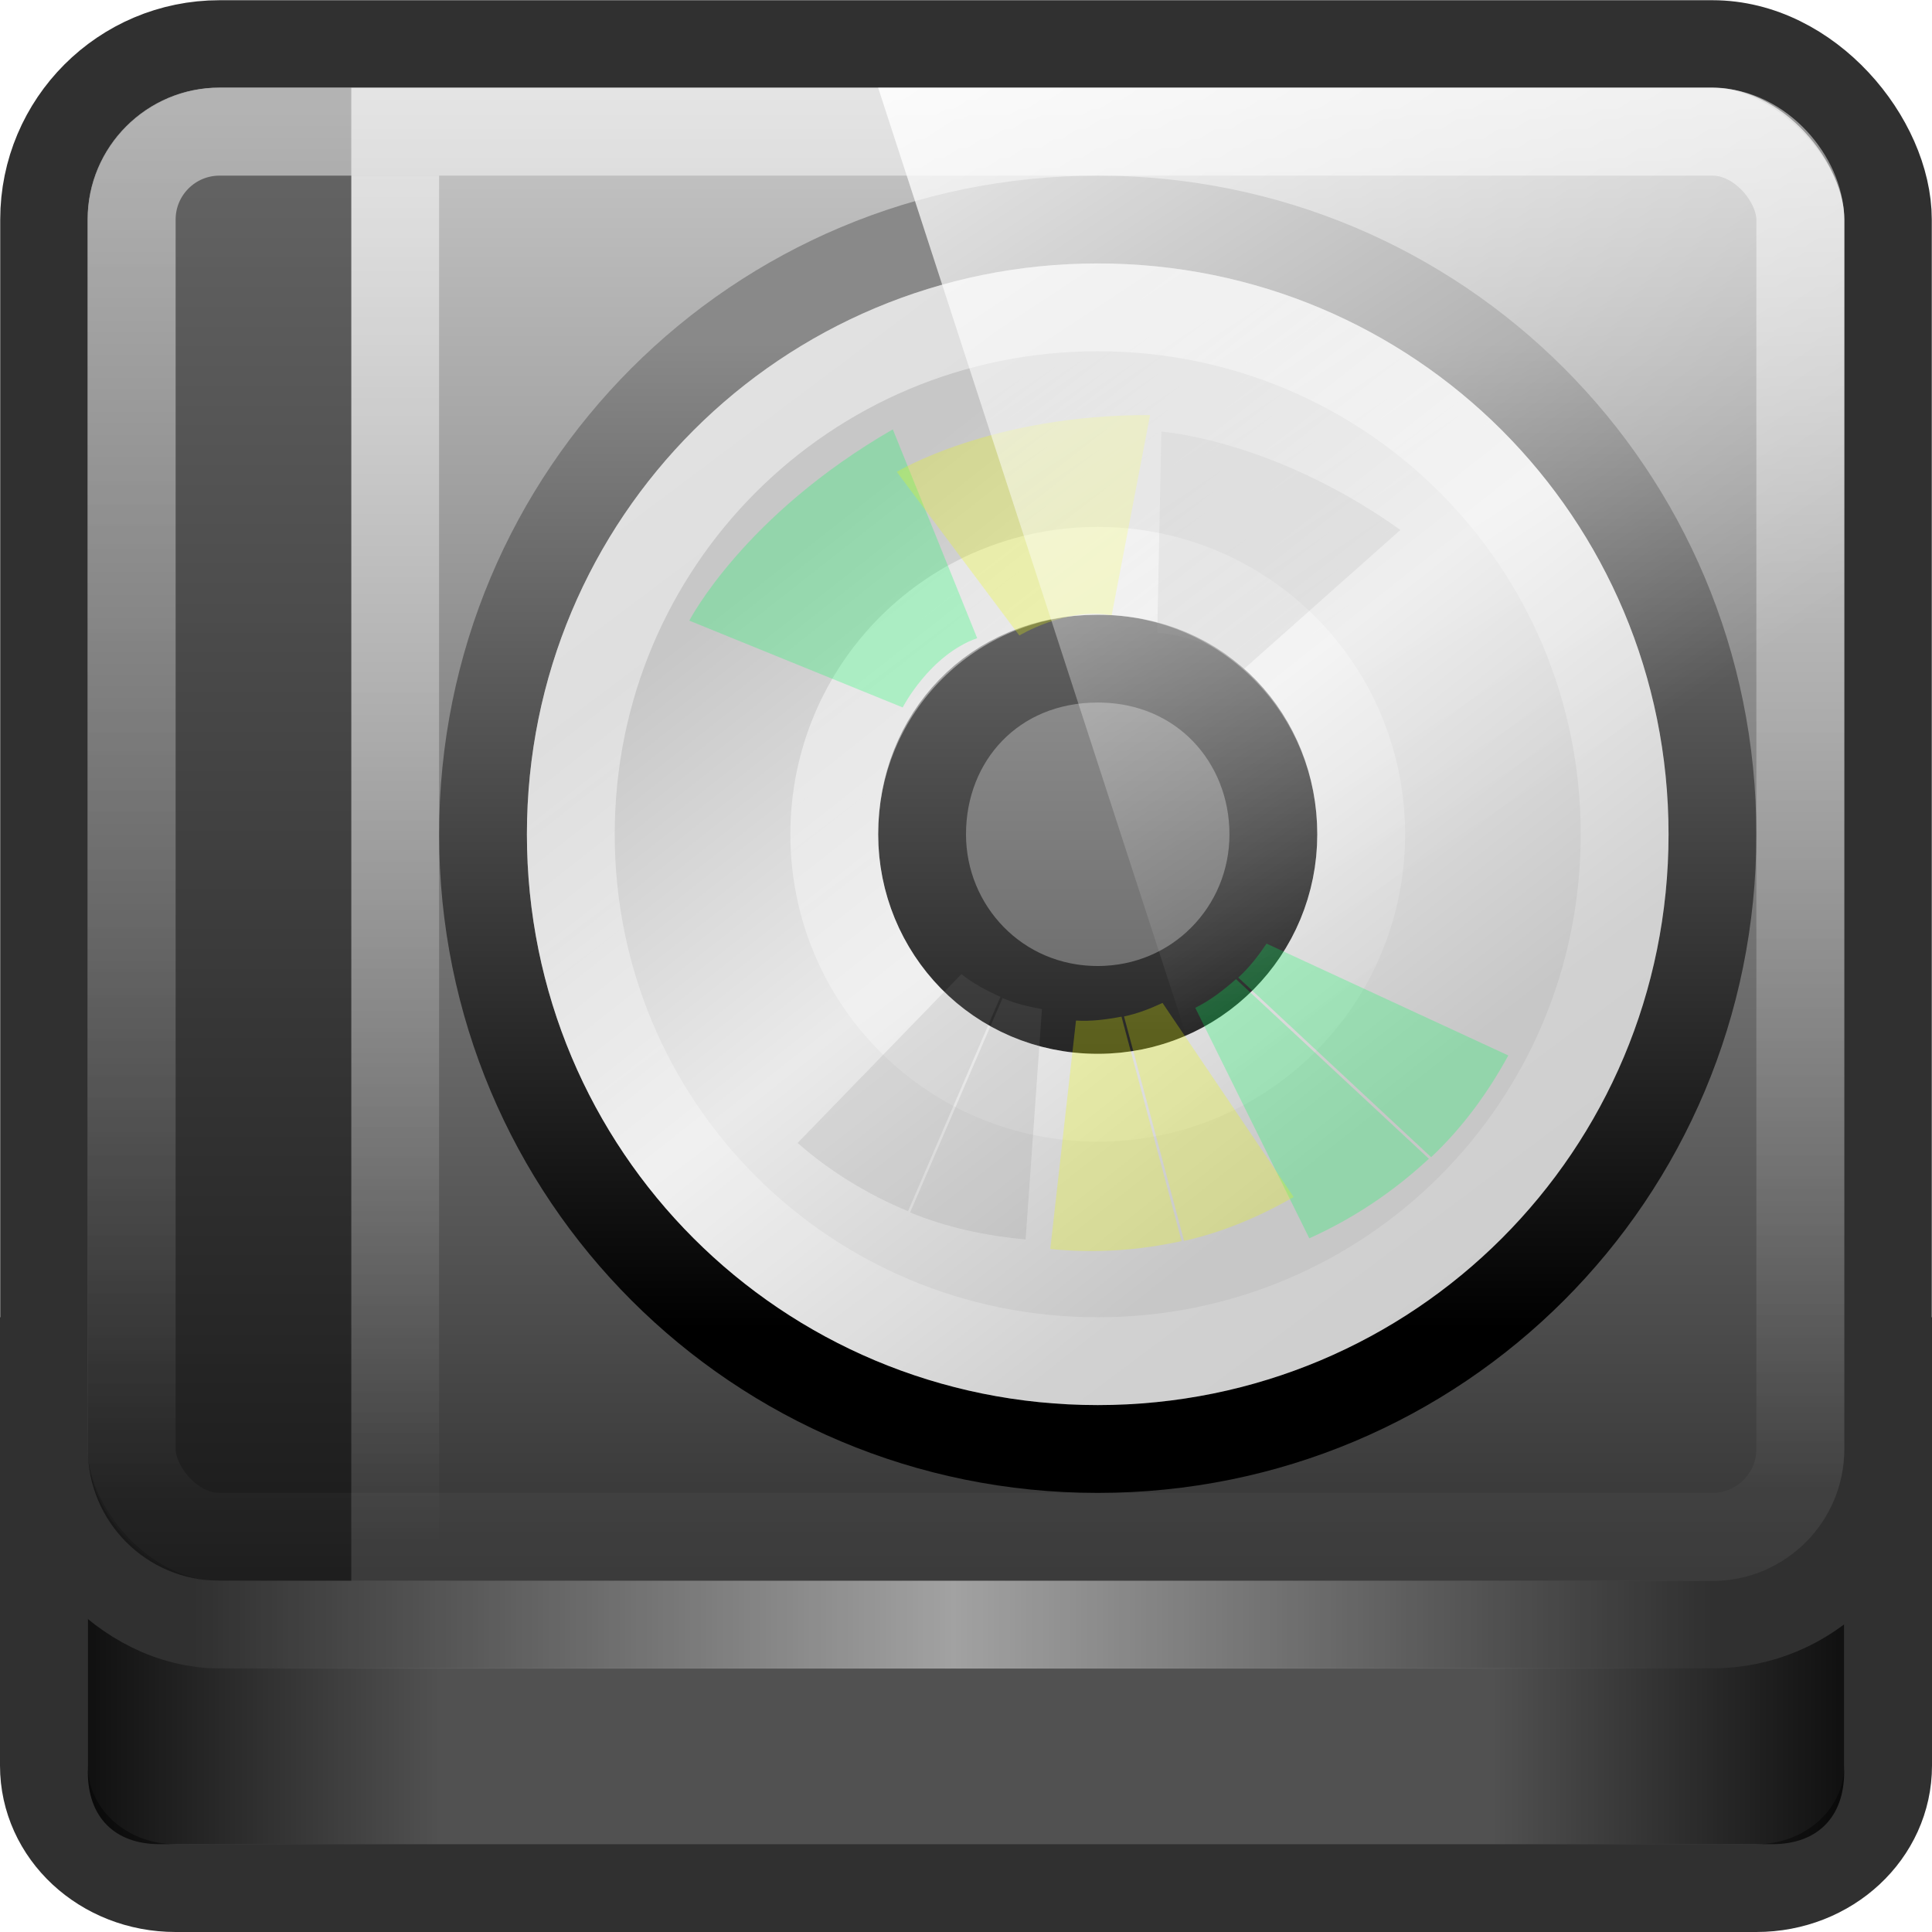 <?xml version="1.0" encoding="UTF-8" standalone="no"?>
<!-- Created with Inkscape (http://www.inkscape.org/) -->

<svg xmlns:dc="http://purl.org/dc/elements/1.1/" xmlns:cc="http://creativecommons.org/ns#" xmlns:rdf="http://www.w3.org/1999/02/22-rdf-syntax-ns#" xmlns:svg="http://www.w3.org/2000/svg" xmlns="http://www.w3.org/2000/svg" xmlns:xlink="http://www.w3.org/1999/xlink" xmlns:sodipodi="http://sodipodi.sourceforge.net/DTD/sodipodi-0.dtd" xmlns:inkscape="http://www.inkscape.org/namespaces/inkscape" width="22" height="22" id="svg4700" version="1.1" inkscape:version="0.48.4 r9939" sodipodi:docname="media-optical.svg">
  <defs id="defs4702">
    <linearGradient id="linearGradient4517">
      <stop style="stop-color:white;stop-opacity:0.502;" offset="0" id="stop4519" />
      <stop style="stop-color:#ffffff;stop-opacity:0;" offset="1" id="stop4521" />
    </linearGradient>
    <filter id="filter3174" color-interpolation-filters="sRGB">
      <feGaussianBlur stdDeviation="1.71" id="feGaussianBlur3176" />
    </filter>
    <linearGradient gradientTransform="scale(1.006,0.994)" gradientUnits="userSpaceOnUse" id="ButtonShadow" y2="7.017" x2="45.448" y1="92.54" x1="45.448">
      <stop offset="0" style="stop-color:#000000;stop-opacity:1" id="stop3750" />
      <stop offset="1" style="stop-color:#000000;stop-opacity:0.588" id="stop3752" />
    </linearGradient>
    <linearGradient inkscape:collect="always" xlink:href="#linearGradient4517" id="linearGradient3874" gradientUnits="userSpaceOnUse" gradientTransform="matrix(0.513,0,0,0.5,-1.321,24.797)" x1="22.44" y1="4.894" x2="22.44" y2="38.217" />
    <linearGradient id="linearGradient6036">
      <stop offset="0" style="stop-color:#ffffff;stop-opacity:1" id="stop6038" />
      <stop offset="1" style="stop-color:#ffffff;stop-opacity:0" id="stop6040" />
    </linearGradient>
    <linearGradient gradientUnits="userSpaceOnUse" id="linearGradient3263" y2="14.203" x2="35.391" y1="32.416" x1="12.274">
      <stop offset="0" style="stop-color:#c7c7c7;stop-opacity:1;" id="stop3265" />
      <stop offset="0.5" style="stop-color:#eaeaea;stop-opacity:1;" id="stop3267" />
      <stop offset="1" style="stop-color:#c7c7c7;stop-opacity:1;" id="stop3269" />
    </linearGradient>
    <linearGradient id="linearGradient3772">
      <stop offset="0" style="stop-color:#898989;stop-opacity:1;" id="stop3774" />
      <stop offset="1" style="stop-color:#000000;stop-opacity:1;" id="stop3776" />
    </linearGradient>
    <filter inkscape:collect="always" id="filter4201" x="-0.293" width="1.587" y="-0.296" height="1.593" color-interpolation-filters="sRGB">
      <feGaussianBlur inkscape:collect="always" stdDeviation="0.764" id="feGaussianBlur4203" />
    </filter>
    <filter color-interpolation-filters="sRGB" inkscape:collect="always" id="filter4201-5" x="-0.293" width="1.587" y="-0.296" height="1.593">
      <feGaussianBlur inkscape:collect="always" stdDeviation="0.764" id="feGaussianBlur4203-6" />
    </filter>
    <filter id="filter3174-8" color-interpolation-filters="sRGB">
      <feGaussianBlur stdDeviation="1.71" id="feGaussianBlur3176-3" />
    </filter>
    <linearGradient gradientTransform="scale(1.006,0.994)" gradientUnits="userSpaceOnUse" id="ButtonShadow-7" y2="7.017" x2="45.448" y1="92.54" x1="45.448">
      <stop offset="0" style="stop-color:#000000;stop-opacity:1" id="stop3750-5" />
      <stop offset="1" style="stop-color:#000000;stop-opacity:0.588" id="stop3752-1" />
    </linearGradient>
    <linearGradient id="linearGradient3322-2">
      <stop id="stop3326-9" style="stop-color:#000000;stop-opacity:1;" offset="0" />
      <stop id="stop3330-1" style="stop-color:#000000;stop-opacity:0;" offset="1" />
    </linearGradient>
    <linearGradient x1="45.448" y1="92.54" x2="45.448" y2="7.017" id="ButtonShadow-6" gradientUnits="userSpaceOnUse" gradientTransform="scale(1.006,0.994)">
      <stop id="stop3750-1" style="stop-color:#000000;stop-opacity:1" offset="0" />
      <stop id="stop3752-8" style="stop-color:#000000;stop-opacity:0.588" offset="1" />
    </linearGradient>
    <filter color-interpolation-filters="sRGB" id="filter3174-9">
      <feGaussianBlur id="feGaussianBlur3176-2" stdDeviation="1.71" />
    </filter>
    <linearGradient id="linearGradient4390">
      <stop id="stop4392" offset="0" style="stop-color:white;stop-opacity:0.502;" />
      <stop id="stop4394" offset="1" style="stop-color:#ffffff;stop-opacity:0;" />
    </linearGradient>
    <linearGradient id="linearGradient4009">
      <stop style="stop-color:#ffffff;stop-opacity:0;" offset="0" id="stop4012" />
      <stop id="stop4017" offset="0.5" style="stop-color:#ffffff;stop-opacity:0.549;" />
      <stop style="stop-color:#ffffff;stop-opacity:0;" offset="1" id="stop4014" />
    </linearGradient>
    <linearGradient inkscape:collect="always" xlink:href="#ButtonShadow-6" id="linearGradient3244" gradientUnits="userSpaceOnUse" gradientTransform="scale(1.006,0.994)" x1="45.448" y1="92.54" x2="45.448" y2="7.017" />
    <linearGradient inkscape:collect="always" xlink:href="#ButtonShadow-7" id="linearGradient3246" gradientUnits="userSpaceOnUse" gradientTransform="scale(1.006,0.994)" x1="45.448" y1="92.54" x2="45.448" y2="7.017" />
    <linearGradient inkscape:collect="always" xlink:href="#linearGradient4009" id="linearGradient3265" gradientUnits="userSpaceOnUse" gradientTransform="matrix(1,0,0,0.545,-56,0.364)" x1="11.625" y1="3.375" x2="11.625" y2="35.126" />
    <linearGradient inkscape:collect="always" xlink:href="#linearGradient4390" id="linearGradient3268" gradientUnits="userSpaceOnUse" x1="11.625" y1="3.375" x2="11.625" y2="35.126" gradientTransform="matrix(1,0,0,0.485,-7,26.545)" />
    <linearGradient inkscape:collect="always" xlink:href="#linearGradient3322-2" id="linearGradient3297" gradientUnits="userSpaceOnUse" gradientTransform="matrix(0.154,0,0,0.155,0.077,33.053)" x1="6" y1="77.094" x2="32" y2="77.094" />
    <linearGradient inkscape:collect="always" xlink:href="#linearGradient3173-0-2" id="linearGradient3294-8" gradientUnits="userSpaceOnUse" gradientTransform="matrix(0.464,0,0,0.472,26.718,-57.336)" x1="-38.156" y1="176.451" x2="-38.156" y2="212.446" />
    <linearGradient id="linearGradient3173-0-2">
      <stop id="stop3187-4-1" style="stop-color:#d2d2d2;stop-opacity:1;" offset="0" />
      <stop id="stop3177-5-9" style="stop-color:#3b3b3b;stop-opacity:1;" offset="1" />
    </linearGradient>
    <linearGradient inkscape:collect="always" xlink:href="#linearGradient3322-2" id="linearGradient4147" gradientUnits="userSpaceOnUse" gradientTransform="matrix(-0.154,0,0,0.155,21.923,33.053)" x1="6" y1="77.094" x2="32" y2="77.094" />
    <linearGradient inkscape:collect="always" xlink:href="#linearGradient6036" id="linearGradient4189" gradientUnits="userSpaceOnUse" gradientTransform="matrix(0.152,0,0,0.152,8.811,31.712)" x1="10.502" y1="3.61" x2="48.799" y2="54.698" />
    <linearGradient inkscape:collect="always" xlink:href="#linearGradient6036" id="linearGradient4192" gradientUnits="userSpaceOnUse" gradientTransform="matrix(0.303,0,0,0.303,5.121,27.923)" x1="10.502" y1="3.61" x2="48.799" y2="54.698" />
    <linearGradient inkscape:collect="always" xlink:href="#linearGradient3263" id="linearGradient4216" gradientUnits="userSpaceOnUse" gradientTransform="matrix(0,0.312,-0.312,0,19.716,28.003)" x1="12.274" y1="32.416" x2="35.391" y2="14.203" />
    <linearGradient inkscape:collect="always" xlink:href="#linearGradient3772" id="linearGradient4218" gradientUnits="userSpaceOnUse" gradientTransform="matrix(0.267,0,0,0.267,19.504,29.1)" x1="-21.916" y1="3" x2="-21.916" y2="45.033" />
    <linearGradient id="linearGradient986-3-9">
      <stop id="stop988-9-8" offset="0" style="stop-color:#ffffff;stop-opacity:1;" />
      <stop id="stop990-4-7" offset="1" style="stop-color:#ffffff;stop-opacity:0;" />
    </linearGradient>
    <linearGradient inkscape:collect="always" xlink:href="#linearGradient986-3-9" id="linearGradient4421" gradientUnits="userSpaceOnUse" gradientTransform="matrix(0.517,0,0,0.466,-1.739,24.205)" x1="18.674" y1="3.832" x2="34.454" y2="25.487" />
  </defs>
  <sodipodi:namedview id="base" pagecolor="#ffffff" bordercolor="#666666" borderopacity="1.0" inkscape:pageopacity="0.0" inkscape:pageshadow="2" inkscape:zoom="17.309385" inkscape:cx="14.829549" inkscape:cy="14.267984" inkscape:current-layer="layer1" showgrid="true" inkscape:grid-bbox="true" inkscape:document-units="px" inkscape:window-width="1280" inkscape:window-height="976" inkscape:window-x="0" inkscape:window-y="24" inkscape:window-maximized="1" inkscape:snap-to-guides="false" inkscape:snap-grids="true" inkscape:snap-page="false" inkscape:snap-object-midpoints="false" inkscape:snap-midpoints="false" inkscape:snap-bbox="true" inkscape:snap-nodes="true" inkscape:snap-global="true">
    <inkscape:grid type="xygrid" id="grid1021" empspacing="5" visible="true" enabled="true" snapvisiblegridlinesonly="true" />
  </sodipodi:namedview>
  <g id="layer1" inkscape:label="Layer 1" inkscape:groupmode="layer" transform="translate(0,-26)">
    <g id="layer2" style="display:none" transform="translate(5.204,-179.688)">
      <rect width="86" height="85" rx="6" ry="6" x="5" y="7" id="rect3745" style="opacity:0.9;fill:url(#ButtonShadow);fill-opacity:1;fill-rule:nonzero;stroke:none;filter:url(#filter3174)" />
    </g>
    <g id="layer4" transform="translate(4.204,-178.688)" />
    <path style="color:black;fill:#515151;fill-opacity:1;fill-rule:nonzero;stroke:#303030;stroke-width:1;stroke-linecap:butt;stroke-linejoin:miter;stroke-miterlimit:4;stroke-opacity:1;stroke-dasharray:none;stroke-dashoffset:0;marker:none;visibility:visible;display:inline;overflow:visible;enable-background:accumulate" id="rect3243" inkscape:connector-curvature="0" d="m 21.5,41.5 0,4.605 C 21.5,46.878 20.831,47.5 20,47.5 l -18,0 C 1.169,47.5 0.5,46.878 0.5,46.105 L 0.5,41.5 l 21,0 z" />
    <path sodipodi:nodetypes="cssccc" d="m 21,43 0,3.177 C 21,46.692 20.694,47 20.183,47 L 17,47 17,43 z" inkscape:connector-curvature="0" id="path4145" style="opacity:0.8;fill:url(#linearGradient4147);fill-opacity:1;fill-rule:nonzero;stroke:none" />
    <path style="opacity:0.8;fill:url(#linearGradient3297);fill-opacity:1;fill-rule:nonzero;stroke:none" id="path3263-7" inkscape:connector-curvature="0" d="m 1,43 0,3.177 C 1,46.692 1.306,47 1.817,47 L 5,47 5,43 z" sodipodi:nodetypes="cssccc" />
    <rect style="color:black;fill:url(#linearGradient3294-8);fill-opacity:1;fill-rule:nonzero;stroke:#303030;stroke-width:0.995;stroke-linecap:butt;stroke-linejoin:miter;stroke-miterlimit:4;stroke-opacity:1;stroke-dasharray:none;stroke-dashoffset:0;marker:none;visibility:visible;display:inline;overflow:visible;enable-background:accumulate" id="rect3171" y="26.5" x="0.5" ry="2" height="18" width="21" rx="2" />
    <g id="layer2-8" style="display:none" transform="translate(31.211,-160.688)">
      <rect width="86" height="85" rx="6" ry="6" x="5" y="7" id="rect3745-1" style="opacity:0.9;fill:url(#linearGradient3244);fill-opacity:1;fill-rule:nonzero;stroke:none;filter:url(#filter3174-9)" />
    </g>
    <g id="layer4-84" transform="translate(30.211,-159.688)" />
    <g id="layer2-6" style="display:none" transform="translate(-26.962,-158.176)">
      <rect width="86" height="85" rx="6" ry="6" x="5" y="7" id="rect3745-4" style="opacity:0.9;fill:url(#linearGradient3246);fill-opacity:1;fill-rule:nonzero;stroke:none;filter:url(#filter3174-8)" />
    </g>
    <g id="layer4-8" transform="translate(-27.962,-157.176)" />
    <path id="path2781" style="fill:url(#linearGradient4216);fill-rule:nonzero;stroke:url(#linearGradient4218);stroke-width:1;stroke-miterlimit:4;stroke-opacity:1" d="m 14.5,35.5 c 0,1.101 -0.877,2 -2,2 -1.145,0 -2,-0.921 -2,-2 0,-1.101 0.811,-2 2,-2 1.189,0 2,0.921 2,2 z m 5,0 c 0,-3.88 -3.12,-7 -7,-7 -3.88,0 -7,3.12 -7,7 -1.1e-6,3.88 3.12,7 7,7 3.88,-10e-7 7,-3.12 7,-7 z" inkscape:connector-curvature="0" />
    <path inkscape:connector-curvature="0" d="m 12.5,29.5 c -3.326,0 -6,2.674 -6,6 0,3.326 2.674,6 6,6 3.326,0 6,-2.674 6,-6 C 18.5,32.174 15.826,29.5 12.5,29.5 l 0,0 0,0 z" id="path3272" style="opacity:0.5;fill:none;stroke:url(#linearGradient4192);stroke-width:1;stroke-miterlimit:4;stroke-opacity:1" />
    <path style="opacity:0.5;fill:none;stroke:url(#linearGradient4189);stroke-width:1;stroke-miterlimit:4;stroke-opacity:1" id="path4448" d="M 12.5,32.5 C 10.837,32.5 9.5,33.837 9.5,35.5 c 0,1.663 1.337,3 3,3 1.663,0 3,-1.337 3,-3 0,-1.663 -1.337,-3 -3,-3 l 0,0 0,0 z" inkscape:connector-curvature="0" />
    <g id="g4199" transform="matrix(0.834,0,0,0.794,1.122,7.24)">
      <path transform="matrix(0.542,-0.095,0.095,0.542,-2.373,24.467)" inkscape:connector-curvature="0" id="path4189" d="m 28.812,28.469 c -0.257,0.279 -0.535,0.546 -0.844,0.75 l 3.906,5.438 c 0.897,-0.623 1.666,-1.397 2.344,-2.281 L 28.812,28.469 z M 27.906,29.25 c -0.363,0.233 -0.73,0.437 -1.125,0.562 l 1.75,6.406 c 1.2,-0.33 2.293,-0.855 3.281,-1.531 L 27.906,29.25 z" style="opacity:0.508;fill:#01ff60;fill-opacity:1;fill-rule:nonzero;stroke:none;filter:url(#filter4201)" />
      <path transform="matrix(0.542,-0.095,0.095,0.542,-2.373,24.467)" sodipodi:nodetypes="ccccc" inkscape:connector-curvature="0" id="path4488" d="m 16.157,17.705 c 0,0 1.795,-2.468 5.835,-4.039 l 1.122,5.722 C 21.879,19.613 20.982,20.847 20.982,20.847 z" style="opacity:0.508;color:black;fill:#01ff60;fill-opacity:1;fill-rule:nonzero;stroke:none;marker:none;visibility:visible;display:inline;overflow:visible;filter:url(#filter4201-5);enable-background:accumulate" />
      <path style="opacity:0.508;fill:#eeff01;fill-opacity:1;fill-rule:nonzero;stroke:none;filter:url(#filter4201)" d="m 28.812,28.469 c -0.257,0.279 -0.535,0.546 -0.844,0.75 l 3.906,5.438 c 0.897,-0.623 1.666,-1.397 2.344,-2.281 L 28.812,28.469 z M 27.906,29.25 c -0.363,0.233 -0.73,0.437 -1.125,0.562 l 1.75,6.406 c 1.2,-0.33 2.293,-0.855 3.281,-1.531 L 27.906,29.25 z" id="path4525" inkscape:connector-curvature="0" transform="matrix(0.462,0.181,-0.181,0.462,6.369,19.643)" />
      <path style="opacity:0.508;color:black;fill:#eeff01;fill-opacity:1;fill-rule:nonzero;stroke:none;marker:none;visibility:visible;display:inline;overflow:visible;filter:url(#filter4201-5);enable-background:accumulate" d="m 16.157,17.705 c 0,0 1.795,-2.468 5.835,-4.039 l 1.122,5.722 C 21.879,19.613 20.982,20.847 20.982,20.847 z" id="path4527" inkscape:connector-curvature="0" sodipodi:nodetypes="ccccc" transform="matrix(0.466,0.183,-0.183,0.466,6.61,19.187)" />
      <path transform="matrix(0.263,0.421,-0.421,0.263,17.289,18.482)" inkscape:connector-curvature="0" id="path4373" d="m 28.812,28.469 c -0.257,0.279 -0.535,0.546 -0.844,0.75 l 3.906,5.438 c 0.897,-0.623 1.666,-1.397 2.344,-2.281 L 28.812,28.469 z M 27.906,29.25 c -0.363,0.233 -0.73,0.437 -1.125,0.562 l 1.75,6.406 c 1.2,-0.33 2.293,-0.855 3.281,-1.531 L 27.906,29.25 z" style="opacity:0.508;fill:gray;fill-opacity:0.639;fill-rule:nonzero;stroke:none;filter:url(#filter4201)" />
      <path transform="matrix(0.265,0.425,-0.425,0.265,17.755,18.259)" sodipodi:nodetypes="ccccc" inkscape:connector-curvature="0" id="path4375" d="m 16.157,17.705 c 0,0 1.795,-2.468 5.835,-4.039 l 1.122,5.722 C 21.879,19.613 20.982,20.847 20.982,20.847 z" style="opacity:0.508;color:black;fill:gray;fill-opacity:0.639;fill-rule:nonzero;stroke:none;marker:none;visibility:visible;display:inline;overflow:visible;filter:url(#filter4201-5);enable-background:accumulate" />
    </g>
    <rect style="color:black;fill:url(#linearGradient3268);fill-opacity:1;fill-rule:nonzero;stroke:none;stroke-width:2.667;marker:none;visibility:visible;display:inline;overflow:visible;enable-background:accumulate" id="rect4388" width="1" height="16" x="4" y="28" />
    <rect y="2" x="-45" height="18" width="1" id="rect3237" style="color:black;fill:url(#linearGradient3265);fill-opacity:1;fill-rule:nonzero;stroke:none;stroke-width:2.667;marker:none;visibility:visible;display:inline;overflow:visible;enable-background:accumulate" transform="matrix(0,-1,1,0,0,0)" />
    <path style="opacity:0.486;color:black;fill:black;fill-opacity:1;fill-rule:nonzero;stroke:none;stroke-width:1;marker:none;visibility:visible;display:inline;overflow:visible;enable-background:accumulate" d="M 2.5,27 4,27 4,44 2.5,44 C 1.669,44 1,43.331 1,42.5 l 0,-14 C 1,27.669 1.669,27 2.5,27 z" id="rect4075" inkscape:connector-curvature="0" sodipodi:nodetypes="ccccssc" />
    <path style="color:black;fill:url(#linearGradient4421);fill-opacity:1;stroke:none;stroke-width:1;marker:none;visibility:visible;display:inline;overflow:visible;enable-background:accumulate" d="m 10,27 9.5,0 c 0.686,0 1.5,0.796 1.5,1.5 l 0,15.5 -5.473,0 z" id="rect966" inkscape:connector-curvature="0" sodipodi:nodetypes="cccccc" />
    <rect width="19" height="16" ry="1" x="1.5" y="27.5" id="rect4513" style="fill:none;stroke:url(#linearGradient3874);stroke-width:1;stroke-miterlimit:4;stroke-opacity:1;stroke-dasharray:none" rx="1" />
  </g>
</svg>
